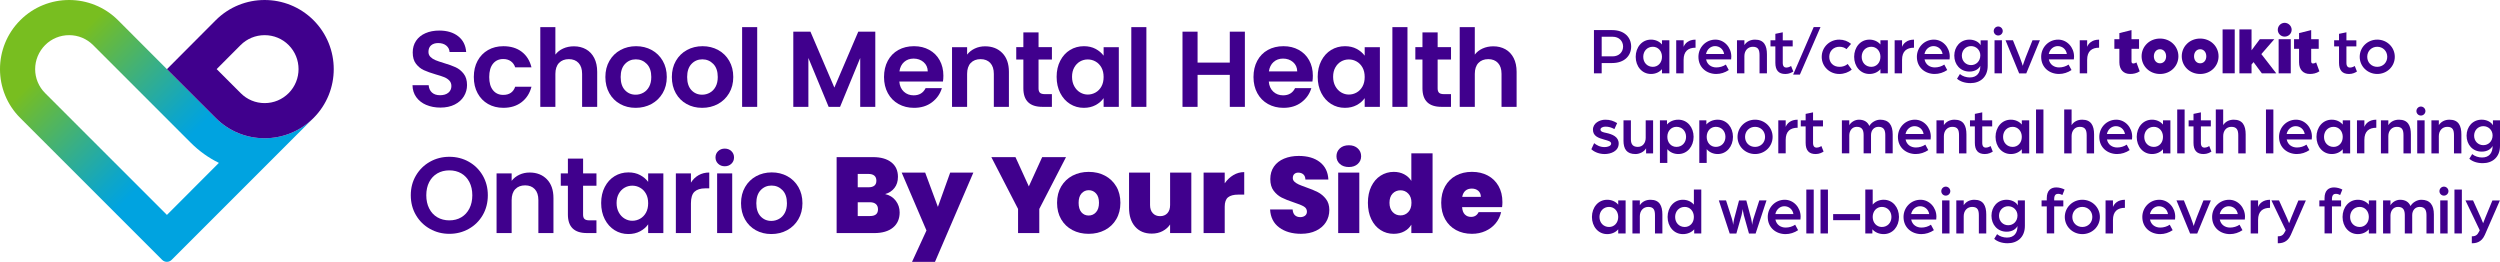<?xml version="1.0" encoding="UTF-8"?>
<svg id="Layer_1" xmlns="http://www.w3.org/2000/svg" xmlns:xlink="http://www.w3.org/1999/xlink" viewBox="0 0 2033.65 213">
  <defs>
    <style>
      .cls-1 {
        fill: #40008d;
      }

      .cls-2 {
        fill: url(#linear-gradient);
      }
    </style>
    <linearGradient id="linear-gradient" x1="33.7" y1="-6.08" x2="214.03" y2="174.24" gradientUnits="userSpaceOnUse">
      <stop offset=".18" stop-color="#78be20"/>
      <stop offset=".42" stop-color="#38af86"/>
      <stop offset=".58" stop-color="#0fa6c6"/>
      <stop offset=".66" stop-color="#00a3e0"/>
    </linearGradient>
  </defs>
  <g>
    <path class="cls-1" d="M346.73,85.35c-3.42-1.46-6.12-3.56-8.11-6.31-1.99-2.75-3.01-5.99-3.07-9.73h13.15c.18,2.51,1.06,4.5,2.67,5.96,1.61,1.46,3.81,2.19,6.62,2.19s5.11-.69,6.75-2.06c1.64-1.37,2.45-3.17,2.45-5.39,0-1.81-.55-3.3-1.66-4.47-1.11-1.17-2.5-2.09-4.16-2.76-1.66-.67-3.96-1.42-6.88-2.24-3.98-1.17-7.2-2.32-9.69-3.46-2.48-1.14-4.62-2.86-6.4-5.17-1.79-2.31-2.67-5.39-2.67-9.25,0-3.62.91-6.78,2.72-9.47,1.81-2.68,4.35-4.75,7.63-6.18,3.27-1.43,7.01-2.15,11.22-2.15,6.31,0,11.44,1.53,15.38,4.6,3.94,3.07,6.12,7.35,6.53,12.84h-13.5c-.12-2.1-1.01-3.84-2.67-5.21-1.67-1.37-3.87-2.06-6.62-2.06-2.4,0-4.31.62-5.74,1.84-1.43,1.22-2.15,3.01-2.15,5.34,0,1.64.54,2.99,1.62,4.08,1.08,1.08,2.42,1.96,4.03,2.63,1.61.67,3.87,1.45,6.79,2.33,3.97,1.17,7.22,2.34,9.73,3.5,2.51,1.17,4.67,2.92,6.49,5.26s2.72,5.41,2.72,9.2c0,3.27-.85,6.31-2.54,9.11-1.7,2.8-4.18,5.04-7.45,6.7-3.27,1.66-7.16,2.5-11.66,2.5-4.27,0-8.11-.73-11.53-2.19Z"/>
    <path class="cls-1" d="M388.5,49.46c2.04-3.77,4.88-6.69,8.5-8.76,3.62-2.07,7.77-3.11,12.45-3.11,6.02,0,11,1.51,14.95,4.52,3.94,3.01,6.59,7.23,7.93,12.66h-13.24c-.7-2.11-1.88-3.75-3.55-4.95-1.66-1.2-3.73-1.8-6.18-1.8-3.5,0-6.28,1.27-8.33,3.81-2.05,2.54-3.07,6.15-3.07,10.82s1.02,8.2,3.07,10.74c2.04,2.54,4.82,3.81,8.33,3.81,4.97,0,8.21-2.22,9.73-6.66h13.24c-1.34,5.26-4,9.44-7.98,12.53s-8.94,4.64-14.9,4.64c-4.68,0-8.82-1.04-12.45-3.11-3.62-2.07-6.46-5-8.5-8.77-2.05-3.77-3.07-8.16-3.07-13.19s1.02-9.42,3.07-13.19Z"/>
    <path class="cls-1" d="M476.68,40.08c2.86,1.61,5.1,3.97,6.7,7.1s2.41,6.88,2.41,11.26v28.49h-12.27v-26.82c0-3.86-.96-6.82-2.89-8.89-1.93-2.07-4.56-3.11-7.89-3.11s-6.06,1.04-8.02,3.11c-1.96,2.07-2.94,5.04-2.94,8.89v26.82h-12.27V22.07h12.27v22.35c1.58-2.11,3.68-3.75,6.31-4.95,2.63-1.2,5.55-1.8,8.77-1.8,3.68,0,6.95.8,9.82,2.41Z"/>
    <path class="cls-1" d="M504.46,84.61c-3.74-2.07-6.68-5.01-8.81-8.81-2.13-3.8-3.2-8.18-3.2-13.15s1.1-9.35,3.29-13.15c2.19-3.8,5.19-6.73,8.98-8.81,3.8-2.07,8.03-3.11,12.71-3.11s8.91,1.04,12.71,3.11c3.8,2.08,6.79,5.01,8.98,8.81,2.19,3.8,3.29,8.18,3.29,13.15s-1.13,9.35-3.37,13.15c-2.25,3.8-5.29,6.74-9.12,8.81-3.83,2.07-8.11,3.11-12.84,3.11s-8.88-1.04-12.62-3.11ZM523.35,75.4c1.96-1.08,3.52-2.7,4.69-4.86s1.75-4.79,1.75-7.89c0-4.61-1.21-8.16-3.64-10.65-2.43-2.48-5.39-3.73-8.9-3.73s-6.44,1.24-8.81,3.73c-2.37,2.48-3.55,6.03-3.55,10.65s1.15,8.17,3.46,10.65c2.31,2.48,5.21,3.73,8.72,3.73,2.22,0,4.31-.54,6.27-1.62Z"/>
    <path class="cls-1" d="M558.54,84.61c-3.74-2.07-6.68-5.01-8.81-8.81-2.13-3.8-3.2-8.18-3.2-13.15s1.1-9.35,3.29-13.15c2.19-3.8,5.19-6.73,8.98-8.81,3.8-2.07,8.03-3.11,12.71-3.11s8.91,1.04,12.71,3.11c3.8,2.08,6.79,5.01,8.98,8.81,2.19,3.8,3.29,8.18,3.29,13.15s-1.13,9.35-3.37,13.15c-2.25,3.8-5.29,6.74-9.12,8.81-3.83,2.07-8.11,3.11-12.84,3.11s-8.88-1.04-12.62-3.11ZM577.43,75.4c1.96-1.08,3.52-2.7,4.69-4.86,1.17-2.16,1.75-4.79,1.75-7.89,0-4.61-1.21-8.16-3.64-10.65-2.43-2.48-5.39-3.73-8.9-3.73s-6.44,1.24-8.81,3.73c-2.37,2.48-3.55,6.03-3.55,10.65s1.15,8.17,3.46,10.65c2.31,2.48,5.21,3.73,8.72,3.73,2.22,0,4.31-.54,6.27-1.62Z"/>
    <path class="cls-1" d="M615.95,22.07v64.86h-12.27V22.07h12.27Z"/>
    <path class="cls-1" d="M712.02,25.75v61.18h-12.27v-39.79l-16.39,39.79h-9.29l-16.48-39.79v39.79h-12.27V25.75h13.94l19.46,45.49,19.46-45.49h13.85Z"/>
    <path class="cls-1" d="M767.06,66.33h-35.5c.29,3.5,1.52,6.25,3.68,8.24,2.16,1.99,4.82,2.98,7.98,2.98,4.56,0,7.8-1.95,9.73-5.87h13.24c-1.4,4.68-4.09,8.52-8.06,11.53-3.97,3.01-8.85,4.51-14.64,4.51-4.68,0-8.87-1.04-12.58-3.11-3.71-2.07-6.61-5.01-8.68-8.81-2.07-3.8-3.11-8.18-3.11-13.15s1.02-9.43,3.07-13.23c2.04-3.8,4.91-6.72,8.59-8.77,3.68-2.04,7.92-3.07,12.71-3.07s8.75,1,12.4,2.98c3.65,1.99,6.49,4.81,8.5,8.46s3.02,7.85,3.02,12.58c0,1.75-.12,3.33-.35,4.73ZM754.7,58.09c-.06-3.15-1.2-5.68-3.42-7.58-2.22-1.9-4.94-2.85-8.15-2.85-3.04,0-5.6.92-7.67,2.76-2.07,1.84-3.35,4.39-3.81,7.67h23.05Z"/>
    <path class="cls-1" d="M815.36,43.15c3.56,3.65,5.35,8.75,5.35,15.29v28.49h-12.27v-26.82c0-3.86-.96-6.82-2.89-8.89s-4.56-3.11-7.89-3.11-6.06,1.04-8.02,3.11c-1.96,2.07-2.94,5.04-2.94,8.89v26.82h-12.27v-48.56h12.27v6.05c1.63-2.11,3.73-3.75,6.27-4.95,2.54-1.2,5.33-1.8,8.37-1.8,5.78,0,10.46,1.83,14.02,5.48Z"/>
    <path class="cls-1" d="M844.81,48.45v23.49c0,1.64.39,2.82,1.18,3.55s2.12,1.09,3.99,1.09h5.7v10.34h-7.71c-10.34,0-15.51-5.03-15.51-15.08v-23.4h-5.79v-10.08h5.79v-12.01h12.36v12.01h10.87v10.08h-10.87Z"/>
    <path class="cls-1" d="M862.47,49.42c1.96-3.8,4.62-6.72,7.98-8.77,3.36-2.04,7.11-3.07,11.26-3.07,3.62,0,6.79.73,9.51,2.19,2.72,1.46,4.89,3.3,6.53,5.52v-6.92h12.36v48.56h-12.36v-7.1c-1.58,2.28-3.75,4.16-6.53,5.66-2.78,1.49-5.98,2.23-9.6,2.23-4.09,0-7.82-1.05-11.18-3.15-3.36-2.11-6.02-5.07-7.98-8.89-1.96-3.83-2.94-8.23-2.94-13.2s.98-9.26,2.94-13.06ZM895.99,54.98c-1.17-2.13-2.75-3.77-4.73-4.91-1.99-1.14-4.12-1.71-6.4-1.71s-4.38.55-6.31,1.66-3.49,2.73-4.69,4.86c-1.2,2.13-1.8,4.66-1.8,7.58s.6,5.48,1.8,7.67c1.2,2.19,2.77,3.87,4.73,5.04,1.96,1.17,4.05,1.75,6.27,1.75s4.41-.57,6.4-1.71c1.98-1.14,3.56-2.77,4.73-4.91,1.17-2.13,1.75-4.69,1.75-7.67s-.58-5.53-1.75-7.67Z"/>
    <path class="cls-1" d="M932.54,22.07v64.86h-12.27V22.07h12.27Z"/>
    <path class="cls-1" d="M1012.66,25.75v61.18h-12.27v-26.03h-26.21v26.03h-12.27V25.75h12.27v25.16h26.21v-25.16h12.27Z"/>
    <path class="cls-1" d="M1067.61,66.33h-35.5c.29,3.5,1.52,6.25,3.68,8.24s4.82,2.98,7.98,2.98c4.56,0,7.8-1.95,9.73-5.87h13.24c-1.4,4.68-4.09,8.52-8.06,11.53-3.97,3.01-8.85,4.51-14.64,4.51-4.68,0-8.87-1.04-12.58-3.11-3.71-2.07-6.61-5.01-8.68-8.81-2.07-3.8-3.11-8.18-3.11-13.15s1.02-9.43,3.07-13.23c2.04-3.8,4.91-6.72,8.59-8.77,3.68-2.04,7.92-3.07,12.71-3.07s8.75,1,12.4,2.98c3.65,1.99,6.49,4.81,8.5,8.46,2.02,3.65,3.02,7.85,3.02,12.58,0,1.75-.12,3.33-.35,4.73ZM1055.25,58.09c-.06-3.15-1.2-5.68-3.42-7.58-2.22-1.9-4.94-2.85-8.15-2.85-3.04,0-5.6.92-7.67,2.76-2.07,1.84-3.35,4.39-3.81,7.67h23.05Z"/>
    <path class="cls-1" d="M1074.84,49.42c1.96-3.8,4.62-6.72,7.98-8.77,3.36-2.04,7.11-3.07,11.26-3.07,3.62,0,6.79.73,9.51,2.19,2.72,1.46,4.89,3.3,6.53,5.52v-6.92h12.36v48.56h-12.36v-7.1c-1.58,2.28-3.75,4.16-6.53,5.66-2.78,1.49-5.98,2.23-9.6,2.23-4.09,0-7.82-1.05-11.18-3.15-3.36-2.11-6.02-5.07-7.98-8.89-1.96-3.83-2.94-8.23-2.94-13.2s.98-9.26,2.94-13.06ZM1108.37,54.98c-1.17-2.13-2.75-3.77-4.73-4.91-1.99-1.14-4.12-1.71-6.4-1.71s-4.38.55-6.31,1.66c-1.93,1.11-3.49,2.73-4.69,4.86-1.2,2.13-1.8,4.66-1.8,7.58s.6,5.48,1.8,7.67c1.2,2.19,2.77,3.87,4.73,5.04,1.96,1.17,4.05,1.75,6.27,1.75s4.41-.57,6.4-1.71c1.98-1.14,3.56-2.77,4.73-4.91,1.17-2.13,1.75-4.69,1.75-7.67s-.58-5.53-1.75-7.67Z"/>
    <path class="cls-1" d="M1144.92,22.07v64.86h-12.27V22.07h12.27Z"/>
    <path class="cls-1" d="M1169.46,48.45v23.49c0,1.64.39,2.82,1.18,3.55s2.12,1.09,3.99,1.09h5.7v10.34h-7.71c-10.34,0-15.51-5.03-15.51-15.08v-23.4h-5.79v-10.08h5.79v-12.01h12.36v12.01h10.87v10.08h-10.87Z"/>
    <path class="cls-1" d="M1224.59,40.08c2.86,1.61,5.1,3.97,6.7,7.1s2.41,6.88,2.41,11.26v28.49h-12.27v-26.82c0-3.86-.96-6.82-2.89-8.89s-4.56-3.11-7.89-3.11-6.06,1.04-8.02,3.11c-1.96,2.07-2.94,5.04-2.94,8.89v26.82h-12.27V22.07h12.27v22.35c1.58-2.11,3.68-3.75,6.31-4.95,2.63-1.2,5.55-1.8,8.77-1.8,3.68,0,6.95.8,9.82,2.41Z"/>
    <path class="cls-1" d="M349.76,186.18c-4.79-2.68-8.59-6.41-11.39-11.18-2.81-4.76-4.21-10.15-4.21-16.17s1.4-11.32,4.21-16.08,6.6-8.49,11.39-11.18c4.79-2.69,10.05-4.03,15.78-4.03s11.06,1.34,15.82,4.03c4.76,2.69,8.53,6.41,11.31,11.18,2.77,4.76,4.16,10.12,4.16,16.08s-1.39,11.41-4.16,16.17c-2.78,4.77-6.56,8.49-11.35,11.18-4.79,2.69-10.05,4.03-15.78,4.03s-10.99-1.34-15.78-4.03ZM375.26,176.76c2.81-1.66,5-4.05,6.58-7.14,1.58-3.1,2.37-6.69,2.37-10.78s-.79-7.67-2.37-10.74c-1.58-3.07-3.77-5.42-6.58-7.05s-6.05-2.46-9.73-2.46-6.94.82-9.77,2.46c-2.84,1.64-5.04,3.99-6.62,7.05-1.58,3.07-2.37,6.65-2.37,10.74s.79,7.68,2.37,10.78c1.58,3.1,3.78,5.48,6.62,7.14,2.83,1.66,6.09,2.5,9.77,2.5s6.92-.83,9.73-2.5Z"/>
    <path class="cls-1" d="M444.86,145.82c3.56,3.65,5.35,8.75,5.35,15.29v28.49h-12.27v-26.82c0-3.86-.96-6.82-2.89-8.89s-4.56-3.11-7.89-3.11-6.06,1.04-8.02,3.11c-1.96,2.07-2.94,5.04-2.94,8.89v26.82h-12.27v-48.56h12.27v6.05c1.63-2.11,3.73-3.75,6.27-4.95,2.54-1.2,5.33-1.8,8.37-1.8,5.78,0,10.46,1.83,14.02,5.48Z"/>
    <path class="cls-1" d="M474.31,151.12v23.49c0,1.64.39,2.82,1.18,3.55s2.12,1.09,3.99,1.09h5.7v10.34h-7.71c-10.34,0-15.51-5.03-15.51-15.08v-23.4h-5.79v-10.08h5.79v-12.01h12.36v12.01h10.87v10.08h-10.87Z"/>
    <path class="cls-1" d="M491.97,152.08c1.96-3.8,4.62-6.72,7.98-8.77,3.36-2.04,7.11-3.07,11.26-3.07,3.62,0,6.79.73,9.51,2.19,2.72,1.46,4.89,3.3,6.53,5.52v-6.92h12.36v48.56h-12.36v-7.1c-1.58,2.28-3.75,4.16-6.53,5.66-2.78,1.49-5.98,2.23-9.6,2.23-4.09,0-7.82-1.05-11.18-3.15-3.36-2.11-6.02-5.07-7.98-8.89-1.96-3.83-2.94-8.23-2.94-13.2s.98-9.26,2.94-13.06ZM525.5,157.65c-1.17-2.13-2.75-3.77-4.73-4.91-1.99-1.14-4.12-1.71-6.4-1.71s-4.38.55-6.31,1.66c-1.93,1.11-3.49,2.73-4.69,4.86-1.2,2.13-1.8,4.66-1.8,7.58s.6,5.48,1.8,7.67c1.2,2.19,2.77,3.87,4.73,5.04,1.96,1.17,4.05,1.75,6.27,1.75s4.41-.57,6.4-1.71c1.98-1.14,3.56-2.77,4.73-4.91,1.17-2.13,1.75-4.69,1.75-7.67s-.58-5.53-1.75-7.67Z"/>
    <path class="cls-1" d="M568.23,142.53c2.54-1.46,5.45-2.19,8.72-2.19v12.88h-3.24c-3.86,0-6.76.91-8.72,2.72-1.96,1.81-2.94,4.97-2.94,9.47v24.19h-12.27v-48.56h12.27v7.54c1.58-2.57,3.64-4.59,6.18-6.05Z"/>
    <path class="cls-1" d="M584.18,133.19c-1.43-1.37-2.15-3.08-2.15-5.13s.72-3.75,2.15-5.12c1.43-1.37,3.23-2.06,5.39-2.06s3.96.69,5.39,2.06c1.43,1.37,2.15,3.08,2.15,5.12s-.72,3.76-2.15,5.13c-1.43,1.37-3.23,2.06-5.39,2.06s-3.96-.69-5.39-2.06ZM595.62,141.04v48.56h-12.27v-48.56h12.27Z"/>
    <path class="cls-1" d="M614.81,187.27c-3.74-2.07-6.68-5.01-8.81-8.81-2.13-3.8-3.2-8.18-3.2-13.15s1.1-9.35,3.29-13.15c2.19-3.8,5.19-6.73,8.98-8.81,3.8-2.07,8.03-3.11,12.71-3.11s8.91,1.04,12.71,3.11c3.8,2.08,6.79,5.01,8.98,8.81,2.19,3.8,3.29,8.18,3.29,13.15s-1.13,9.35-3.37,13.15c-2.25,3.8-5.29,6.74-9.12,8.81-3.83,2.07-8.11,3.11-12.84,3.11s-8.88-1.04-12.62-3.11ZM633.7,178.07c1.96-1.08,3.52-2.7,4.69-4.86s1.75-4.79,1.75-7.89c0-4.61-1.21-8.16-3.64-10.65-2.43-2.48-5.39-3.73-8.9-3.73s-6.44,1.24-8.81,3.73c-2.37,2.48-3.55,6.03-3.55,10.65s1.15,8.17,3.46,10.65c2.31,2.48,5.21,3.73,8.72,3.73,2.22,0,4.31-.54,6.27-1.62Z"/>
    <path class="cls-1" d="M728.63,163.26c2.13,2.77,3.2,5.94,3.2,9.51,0,5.26-1.81,9.38-5.43,12.36-3.63,2.98-8.71,4.47-15.25,4.47h-30.59v-61.79h29.63c6.31,0,11.26,1.4,14.86,4.21,3.59,2.81,5.39,6.75,5.39,11.83,0,3.62-.95,6.65-2.85,9.07-1.9,2.42-4.43,4.08-7.58,4.95,3.62.82,6.5,2.62,8.63,5.39ZM697.73,152.35h8.68c4.32,0,6.49-1.78,6.49-5.34s-2.16-5.52-6.49-5.52h-8.68v10.87ZM714.21,170.31c0-1.87-.57-3.3-1.71-4.3-1.14-.99-2.76-1.49-4.87-1.49h-9.9v11.22h9.99c4.32,0,6.49-1.81,6.49-5.43Z"/>
    <path class="cls-1" d="M791.78,140.42l-31.2,72.58h-18.67l11.74-25.51-20.16-47.07h19.11l10.34,27.88,9.99-27.88h18.85Z"/>
    <path class="cls-1" d="M867.16,127.8l-21.74,42.16v19.63h-17.27v-19.63l-21.74-42.16h19.63l10.87,23.84,10.87-23.84h19.37Z"/>
    <path class="cls-1" d="M872.37,187.14c-3.89-2.04-6.94-4.97-9.16-8.76-2.22-3.8-3.33-8.27-3.33-13.41s1.12-9.52,3.37-13.32c2.25-3.8,5.32-6.72,9.2-8.76,3.88-2.04,8.28-3.07,13.19-3.07s9.3,1.02,13.19,3.07c3.88,2.04,6.95,4.97,9.2,8.76s3.37,8.24,3.37,13.32-1.12,9.54-3.37,13.37c-2.25,3.83-5.33,6.76-9.25,8.8-3.91,2.05-8.33,3.07-13.23,3.07s-9.31-1.02-13.19-3.07ZM891.57,172.64c1.61-1.78,2.41-4.34,2.41-7.67s-.8-5.87-2.41-7.63c-1.61-1.75-3.58-2.63-5.92-2.63s-4.29.88-5.87,2.63c-1.58,1.75-2.37,4.3-2.37,7.63s.76,5.96,2.28,7.72c1.52,1.75,3.48,2.63,5.87,2.63s4.4-.89,6-2.67Z"/>
    <path class="cls-1" d="M969.09,140.42v49.17h-17.27v-7.01c-1.46,2.22-3.48,4.02-6.05,5.39-2.57,1.37-5.52,2.06-8.85,2.06-5.73,0-10.24-1.88-13.54-5.65-3.3-3.77-4.95-8.9-4.95-15.38v-28.58h17.09v26.39c0,2.8.74,5.01,2.24,6.62,1.49,1.61,3.46,2.41,5.92,2.41s4.5-.8,5.96-2.41c1.46-1.61,2.19-3.81,2.19-6.62v-26.39h17.27Z"/>
    <path class="cls-1" d="M1003.28,142.44c2.75-1.63,5.7-2.45,8.85-2.45v18.32h-4.82c-3.74,0-6.52.73-8.33,2.19-1.81,1.46-2.72,4-2.72,7.63v21.47h-17.18v-49.17h17.18v8.68c1.93-2.8,4.27-5.02,7.01-6.66Z"/>
    <path class="cls-1" d="M1040.62,185.08c-4.62-3.42-7.1-8.31-7.45-14.68h18.32c.18,2.16.82,3.74,1.93,4.73,1.11,1,2.54,1.49,4.29,1.49,1.58,0,2.88-.4,3.9-1.18,1.02-.79,1.53-1.89,1.53-3.29,0-1.81-.85-3.21-2.54-4.21-1.7-.99-4.44-2.11-8.24-3.33-4.03-1.35-7.29-2.64-9.77-3.9-2.48-1.26-4.65-3.1-6.49-5.52-1.84-2.42-2.76-5.59-2.76-9.51s.99-7.38,2.98-10.21c1.99-2.84,4.73-4.98,8.24-6.44,3.51-1.46,7.48-2.19,11.92-2.19,7.19,0,12.93,1.68,17.22,5.04,4.29,3.36,6.59,8.08,6.88,14.15h-18.67c-.06-1.87-.63-3.27-1.71-4.21-1.08-.93-2.47-1.4-4.16-1.4-1.29,0-2.34.38-3.16,1.14-.82.76-1.23,1.84-1.23,3.24,0,1.17.45,2.17,1.36,3.02.91.84,2.03,1.57,3.37,2.19,1.34.61,3.33,1.39,5.96,2.32,3.91,1.35,7.14,2.67,9.69,3.99,2.54,1.32,4.73,3.16,6.57,5.52,1.84,2.37,2.76,5.36,2.76,8.98s-.92,6.98-2.76,9.9c-1.84,2.93-4.5,5.23-7.98,6.92-3.48,1.7-7.58,2.54-12.31,2.54-7.19,0-13.09-1.71-17.71-5.12Z"/>
    <path class="cls-1" d="M1089.92,133.37c-1.84-1.66-2.76-3.75-2.76-6.27s.92-4.7,2.76-6.4c1.84-1.69,4.28-2.54,7.32-2.54s5.39.85,7.23,2.54,2.76,3.83,2.76,6.4-.92,4.6-2.76,6.27-4.25,2.5-7.23,2.5-5.48-.83-7.32-2.5ZM1105.74,140.42v49.17h-17.18v-49.17h17.18Z"/>
    <path class="cls-1" d="M1115.51,151.64c1.84-3.8,4.37-6.72,7.58-8.76,3.21-2.04,6.78-3.07,10.69-3.07,3.15,0,5.97.66,8.46,1.97,2.48,1.32,4.42,3.11,5.83,5.39v-22.44h17.27v64.86h-17.27v-6.84c-1.34,2.28-3.24,4.09-5.7,5.43-2.45,1.35-5.35,2.02-8.68,2.02-3.92,0-7.47-1.02-10.65-3.07-3.19-2.04-5.7-4.98-7.54-8.8-1.84-3.83-2.76-8.29-2.76-13.37s.92-9.52,2.76-13.32ZM1145.58,157.51c-1.72-1.81-3.84-2.71-6.35-2.71s-4.7.89-6.4,2.67c-1.7,1.78-2.54,4.28-2.54,7.49s.85,5.66,2.54,7.5c1.69,1.84,3.83,2.76,6.4,2.76s4.63-.91,6.35-2.72,2.59-4.32,2.59-7.54-.86-5.63-2.59-7.45Z"/>
    <path class="cls-1" d="M1221.88,168.47h-32.52c.18,2.69.92,4.69,2.24,6,1.31,1.32,2.99,1.97,5.04,1.97,2.86,0,4.91-1.29,6.14-3.86h18.32c-.76,3.39-2.24,6.41-4.43,9.07-2.19,2.66-4.95,4.75-8.28,6.27-3.33,1.52-7.01,2.28-11.04,2.28-4.85,0-9.16-1.02-12.93-3.07-3.77-2.04-6.72-4.97-8.85-8.76-2.13-3.8-3.2-8.27-3.2-13.41s1.05-9.6,3.16-13.37c2.1-3.77,5.04-6.68,8.81-8.72,3.77-2.04,8.11-3.07,13.02-3.07s9.15,1,12.88,2.98c3.74,1.99,6.66,4.84,8.76,8.55,2.11,3.71,3.16,8.08,3.16,13.11,0,1.34-.09,2.68-.26,4.03ZM1204.61,160.15c0-2.11-.7-3.75-2.1-4.95-1.4-1.2-3.16-1.8-5.26-1.8s-3.83.57-5.17,1.71c-1.34,1.14-2.22,2.82-2.63,5.04h15.16Z"/>
  </g>
  <g>
    <path class="cls-2" d="M175.5,95.98l-39.71-39.71-39.77-39.82c-21.98-21.93-57.61-21.93-79.54,0-21.98,21.98-21.98,57.61,0,79.53l115.43,115.43c2.12,2.12,5.57,2.12,7.7,0l115.43-115.43c-21.98,21.98-57.61,21.98-79.54,0ZM135.79,174.83L36.71,75.75c-5.2-5.2-8.12-12.16-8.12-19.49s2.92-14.34,8.12-19.59c5.2-5.2,12.16-8.07,19.54-8.07s14.28,2.87,19.54,8.12l79.48,79.48c6.74,6.74,14.44,12.21,22.78,16.3l-42.26,42.32Z"/>
    <path class="cls-1" d="M255.04,16.45c-21.98-21.93-57.61-21.93-79.54,0l-39.71,39.82,39.71,39.71c21.93,21.98,57.55,21.98,79.54,0,21.93-21.93,21.93-57.55,0-79.53ZM234.81,75.75c-5.26,5.26-12.16,8.12-19.54,8.12s-14.28-2.87-19.49-8.12l-19.54-19.54,19.49-19.54c5.2-5.2,12.16-8.07,19.54-8.07s14.34,2.87,19.54,8.07c10.73,10.78,10.73,28.3,0,39.08Z"/>
  </g>
  <g>
    <path class="cls-1" d="M1296.61,24.48h14.81c10.09,0,15.46,6.02,15.46,13.4s-5.37,13.4-15.52,13.4h-8.46v8.36h-6.29V24.48ZM1311.8,45.85c5.26,0,8.52-3.58,8.52-7.98s-3.25-7.98-8.46-7.98h-8.95v15.95h8.9Z"/>
    <path class="cls-1" d="M1330.58,46.23c0-7.76,5.05-14,12.42-14,3.64,0,6.84,1.46,8.95,3.96v-3.42h6.02v26.86h-6.02v-3.36c-2.12,2.49-5.32,3.9-8.95,3.9-7.38,0-12.42-6.24-12.42-13.94ZM1351.96,46.23c0-4.72-3.15-8.19-7.43-8.19-4.56,0-7.81,3.47-7.81,8.19s3.26,8.14,7.81,8.14c4.23,0,7.43-3.36,7.43-8.14Z"/>
    <path class="cls-1" d="M1363.53,32.78h6.02v5.32c1.03-2.71,3.96-5.86,9.71-5.86v6.56c-5.91,0-9.71,2.82-9.71,9.87v10.96h-6.02v-26.86Z"/>
    <path class="cls-1" d="M1381.6,46.23c0-7.7,6.02-14,13.84-14,7.16,0,12.91,6.24,12.91,13.78,0,1.14-.16,2.33-.16,2.33h-20.35c.87,4.29,4.34,6.51,8.36,6.51,2.71,0,5.53-.82,7.7-2.33l2.39,4.45c-3.04,2.06-6.62,3.2-10.2,3.2-7.65,0-14.49-5.1-14.49-13.94ZM1402.49,43.9c-.6-3.85-3.69-6.4-7.38-6.4-3.47,0-6.51,2.55-7.32,6.4h14.7Z"/>
    <path class="cls-1" d="M1412.97,32.78h6.02v3.85c2.01-2.98,5.1-4.39,8.68-4.39,7.27,0,9.66,4.83,9.66,11.99v15.41h-6.02v-14.65c0-4.39-.98-6.94-5.48-6.94-3.96,0-6.84,3.09-6.84,7.54v14.05h-6.02v-26.86Z"/>
    <path class="cls-1" d="M1444.18,51.01v-13.29h-3.96v-4.94h3.96v-5.26l6.02-1.25v6.51h8.08v4.94h-8.08v13.46c0,2.87,1.35,3.79,2.87,3.79,2.12,0,3.91-1.3,3.91-1.3l1.79,4.5c-1.25.81-3.42,2.01-6.45,2.01-5.48,0-8.14-2.98-8.14-9.17Z"/>
    <path class="cls-1" d="M1475.38,22.03h5.53l-16.77,38.63h-5.48l16.71-38.63Z"/>
    <path class="cls-1" d="M1481.9,46.23c0-7.81,6.35-14,14.27-14,3.69,0,7.05,1.3,9.6,3.47l-3.74,4.29c-1.35-1.25-3.36-1.95-5.75-1.95-4.72,0-8.25,3.42-8.25,8.19s3.26,8.14,8.41,8.14c2.5,0,4.99-.87,6.56-2.33l3.31,4.56c-2.6,2.23-6.24,3.58-10.15,3.58-7.92,0-14.27-6.13-14.27-13.94Z"/>
    <path class="cls-1" d="M1508.28,46.23c0-7.76,5.05-14,12.42-14,3.64,0,6.84,1.46,8.95,3.96v-3.42h6.02v26.86h-6.02v-3.36c-2.12,2.49-5.32,3.9-8.95,3.9-7.38,0-12.42-6.24-12.42-13.94ZM1529.65,46.23c0-4.72-3.15-8.19-7.43-8.19-4.56,0-7.81,3.47-7.81,8.19s3.26,8.14,7.81,8.14c4.23,0,7.43-3.36,7.43-8.14Z"/>
    <path class="cls-1" d="M1541.22,32.78h6.02v5.32c1.03-2.71,3.96-5.86,9.71-5.86v6.56c-5.91,0-9.71,2.82-9.71,9.87v10.96h-6.02v-26.86Z"/>
    <path class="cls-1" d="M1559.3,46.23c0-7.7,6.02-14,13.84-14,7.16,0,12.91,6.24,12.91,13.78,0,1.14-.16,2.33-.16,2.33h-20.35c.87,4.29,4.34,6.51,8.36,6.51,2.71,0,5.53-.82,7.7-2.33l2.39,4.45c-3.04,2.06-6.62,3.2-10.2,3.2-7.65,0-14.49-5.1-14.49-13.94ZM1580.19,43.9c-.6-3.85-3.69-6.4-7.38-6.4-3.47,0-6.51,2.55-7.32,6.4h14.7Z"/>
    <path class="cls-1" d="M1591.97,64.03l2.33-3.8c2.12,1.84,5.26,2.77,8.03,2.77,5.75,0,8.57-3.69,8.57-9.17v-.22c-1.09,2.17-3.96,4.61-8.84,4.61-7.43,0-12.32-5.75-12.32-12.97s4.88-13.02,12.32-13.02c4.07,0,7.7,1.9,9.11,4.56v-4.01h5.75v20.72c0,9.39-6.29,14.11-14,14.11-4.61,0-8.46-1.36-10.96-3.58ZM1610.91,45.04c0-4.28-3.31-7.54-7.54-7.54s-7.49,3.31-7.49,7.76,3.26,7.7,7.49,7.7,7.54-3.25,7.54-7.92Z"/>
    <path class="cls-1" d="M1621.82,25.24c0-2.01,1.63-3.69,3.64-3.69s3.69,1.68,3.69,3.69-1.68,3.64-3.69,3.64-3.64-1.63-3.64-3.64ZM1622.47,32.78h6.02v26.86h-6.02v-26.86Z"/>
    <path class="cls-1" d="M1631.43,32.78h6.02l5.48,13.56c1.41,3.47,2.49,7.22,2.49,7.22,0,0,1.14-3.8,2.49-7.16l5.43-13.62h6.02l-11.07,26.91h-5.8l-11.07-26.91Z"/>
    <path class="cls-1" d="M1660.41,46.23c0-7.7,6.02-14,13.84-14,7.16,0,12.91,6.24,12.91,13.78,0,1.14-.16,2.33-.16,2.33h-20.35c.87,4.29,4.34,6.51,8.36,6.51,2.71,0,5.53-.82,7.7-2.33l2.39,4.45c-3.04,2.06-6.62,3.2-10.2,3.2-7.65,0-14.49-5.1-14.49-13.94ZM1681.3,43.9c-.6-3.85-3.69-6.4-7.38-6.4-3.47,0-6.51,2.55-7.32,6.4h14.7Z"/>
    <path class="cls-1" d="M1691.79,32.78h6.02v5.32c1.03-2.71,3.96-5.86,9.71-5.86v6.56c-5.91,0-9.71,2.82-9.71,9.87v10.96h-6.02v-26.86Z"/>
    <path class="cls-1" d="M1724.02,50.68v-10.96h-4.07v-7.81h4.07v-4.99l9.87-2.44v7.43h6.13v7.81h-6.13v10.2c0,1.3.65,1.73,1.52,1.73.81,0,1.79-.38,2.5-.86l2.66,7.21c-2.39,1.68-5.32,2.17-7.76,2.17-5.32,0-8.79-3.42-8.79-9.49Z"/>
    <path class="cls-1" d="M1742.1,45.8c0-8.03,6.45-14.43,14.97-14.43s14.97,6.4,14.97,14.43-6.46,14.38-14.97,14.38-14.97-6.4-14.97-14.38ZM1762.06,45.8c0-3.31-2.06-5.75-4.99-5.75s-4.99,2.44-4.99,5.75,2.06,5.7,4.99,5.7,4.99-2.33,4.99-5.7Z"/>
    <path class="cls-1" d="M1774.77,45.8c0-8.03,6.45-14.43,14.97-14.43s14.97,6.4,14.97,14.43-6.46,14.38-14.97,14.38-14.97-6.4-14.97-14.38ZM1794.74,45.8c0-3.31-2.06-5.75-4.99-5.75s-4.99,2.44-4.99,5.75,2.06,5.7,4.99,5.7,4.99-2.33,4.99-5.7Z"/>
    <path class="cls-1" d="M1807.99,23.93h9.87v35.7h-9.87V23.93Z"/>
    <path class="cls-1" d="M1821.67,23.93h9.87v16.98l6.73-9.01h11.77l-10.52,12.1,12.1,15.63h-11.72l-6.73-9.11-1.63,1.95v7.16h-9.87V23.93Z"/>
    <path class="cls-1" d="M1852.88,24.2c0-3.09,2.55-5.64,5.59-5.64s5.7,2.55,5.7,5.64-2.55,5.59-5.7,5.59-5.59-2.55-5.59-5.59ZM1853.58,31.91h9.87v27.72h-9.87v-27.72Z"/>
    <path class="cls-1" d="M1870.19,50.68v-10.96h-4.07v-7.81h4.07v-4.99l9.87-2.44v7.43h6.13v7.81h-6.13v10.2c0,1.3.65,1.73,1.52,1.73.81,0,1.79-.38,2.5-.86l2.66,7.21c-2.39,1.68-5.32,2.17-7.76,2.17-5.32,0-8.79-3.42-8.79-9.49Z"/>
    <path class="cls-1" d="M1902.7,51.01v-13.29h-3.96v-4.94h3.96v-5.26l6.02-1.25v6.51h8.08v4.94h-8.08v13.46c0,2.87,1.35,3.79,2.87,3.79,2.12,0,3.91-1.3,3.91-1.3l1.79,4.5c-1.25.81-3.42,2.01-6.45,2.01-5.48,0-8.14-2.98-8.14-9.17Z"/>
    <path class="cls-1" d="M1919.53,46.23c0-7.81,6.35-14,14.27-14s14.27,6.19,14.27,14-6.35,13.94-14.27,13.94-14.27-6.19-14.27-13.94ZM1941.93,46.23c0-4.72-3.53-8.19-8.14-8.19s-8.14,3.47-8.14,8.19,3.53,8.14,8.14,8.14,8.14-3.47,8.14-8.14Z"/>
    <path class="cls-1" d="M1294.49,121.4l2.28-4.94c1.74,1.41,4.5,3.2,8.52,3.2,2.44,0,5.32-.92,5.32-2.82s-2.71-2.44-5.37-3.2c-5.1-1.41-9.44-2.93-9.44-8.19s5.37-8.08,10.09-8.08c4.01,0,6.67,1.03,9.6,2.77l-2.23,4.88c-2.39-1.35-4.67-2.01-7.32-2.01-2.01,0-4.01.92-4.01,2.33,0,1.84,2.22,2.28,4.61,2.77,4.99,1.09,10.2,3.09,10.2,8.63,0,6.3-6.45,8.57-11.45,8.57-5.53,0-9.33-2.5-10.8-3.9Z"/>
    <path class="cls-1" d="M1320.65,114.23v-16.33h6.02v15.46c0,4.28,1.9,6.13,5.64,6.13,4.18,0,6.4-3.47,6.4-7.32v-14.27h6.02v26.86h-5.7v-4.12c-1.63,2.93-5.37,4.67-8.63,4.67-7.11,0-9.77-4.01-9.77-11.07Z"/>
    <path class="cls-1" d="M1350.28,97.9h5.75v3.36c2.17-2.49,5.48-3.9,9.22-3.9,7.38,0,12.42,6.24,12.42,13.94s-5.05,14-12.42,14c-3.64,0-6.84-1.46-8.95-3.96v11.18h-6.02v-34.61ZM1371.55,111.3c0-4.72-3.26-8.14-7.81-8.14-4.23,0-7.43,3.36-7.43,8.14s3.15,8.19,7.43,8.19c4.56,0,7.81-3.47,7.81-8.19Z"/>
    <path class="cls-1" d="M1382.31,97.9h5.75v3.36c2.17-2.49,5.48-3.9,9.22-3.9,7.38,0,12.42,6.24,12.42,13.94s-5.05,14-12.42,14c-3.64,0-6.84-1.46-8.95-3.96v11.18h-6.02v-34.61ZM1403.57,111.3c0-4.72-3.26-8.14-7.81-8.14-4.23,0-7.43,3.36-7.43,8.14s3.15,8.19,7.43,8.19c4.56,0,7.81-3.47,7.81-8.19Z"/>
    <path class="cls-1" d="M1413.41,111.36c0-7.81,6.35-14,14.27-14s14.27,6.19,14.27,14-6.35,13.94-14.27,13.94-14.27-6.19-14.27-13.94ZM1435.81,111.36c0-4.72-3.53-8.19-8.14-8.19s-8.14,3.47-8.14,8.19,3.53,8.14,8.14,8.14,8.14-3.47,8.14-8.14Z"/>
    <path class="cls-1" d="M1446.57,97.9h6.02v5.32c1.03-2.71,3.96-5.86,9.71-5.86v6.56c-5.91,0-9.71,2.82-9.71,9.87v10.96h-6.02v-26.86Z"/>
    <path class="cls-1" d="M1468.82,116.13v-13.29h-3.96v-4.94h3.96v-5.26l6.02-1.25v6.51h8.08v4.94h-8.08v13.46c0,2.87,1.35,3.79,2.87,3.79,2.12,0,3.91-1.3,3.91-1.3l1.79,4.5c-1.25.81-3.42,2.01-6.45,2.01-5.48,0-8.14-2.98-8.14-9.17Z"/>
    <path class="cls-1" d="M1498.29,97.9h6.02v3.96c1.41-2.5,4.56-4.5,7.87-4.5,4.23,0,7.05,1.84,8.46,5.1,1.79-3.15,5.59-5.1,8.79-5.1,7.05,0,10.2,4.34,10.2,11.93v15.46h-6.02v-14.65c0-3.75-.81-6.94-5.53-6.94-3.85,0-6.08,3.04-6.08,6.67v14.92h-6.02v-14.65c0-3.75-.81-6.94-5.53-6.94-4.01,0-6.13,3.42-6.13,7.05v14.54h-6.02v-26.86Z"/>
    <path class="cls-1" d="M1543.88,111.36c0-7.7,6.02-14,13.84-14,7.16,0,12.91,6.24,12.91,13.78,0,1.14-.16,2.33-.16,2.33h-20.35c.87,4.29,4.34,6.51,8.36,6.51,2.71,0,5.53-.82,7.7-2.33l2.39,4.45c-3.04,2.06-6.62,3.2-10.2,3.2-7.65,0-14.49-5.1-14.49-13.94ZM1564.77,109.03c-.6-3.85-3.69-6.4-7.38-6.4-3.47,0-6.51,2.55-7.32,6.4h14.7Z"/>
    <path class="cls-1" d="M1575.25,97.9h6.02v3.85c2.01-2.98,5.1-4.39,8.68-4.39,7.27,0,9.66,4.83,9.66,11.99v15.41h-6.02v-14.65c0-4.39-.98-6.94-5.48-6.94-3.96,0-6.84,3.09-6.84,7.54v14.05h-6.02v-26.86Z"/>
    <path class="cls-1" d="M1606.46,116.13v-13.29h-3.96v-4.94h3.96v-5.26l6.02-1.25v6.51h8.08v4.94h-8.08v13.46c0,2.87,1.35,3.79,2.87,3.79,2.12,0,3.91-1.3,3.91-1.3l1.79,4.5c-1.25.81-3.42,2.01-6.45,2.01-5.48,0-8.14-2.98-8.14-9.17Z"/>
    <path class="cls-1" d="M1623.29,111.36c0-7.76,5.05-14,12.42-14,3.64,0,6.84,1.46,8.95,3.96v-3.42h6.02v26.86h-6.02v-3.36c-2.12,2.49-5.32,3.9-8.95,3.9-7.38,0-12.42-6.24-12.42-13.94ZM1644.66,111.36c0-4.72-3.15-8.19-7.43-8.19-4.56,0-7.81,3.47-7.81,8.19s3.26,8.14,7.81,8.14c4.23,0,7.43-3.36,7.43-8.14Z"/>
    <path class="cls-1" d="M1656.23,89.06h6.02v35.7h-6.02v-35.7Z"/>
    <path class="cls-1" d="M1679.14,89.06h6.02v12.69c1.95-2.98,5.05-4.39,8.63-4.39,7.05,0,9.66,4.61,9.66,11.99v15.41h-6.02v-14.65c0-4.39-1.19-6.94-5.64-6.94-4.18,0-6.62,3.31-6.62,7.49v14.1h-6.02v-35.7Z"/>
    <path class="cls-1" d="M1707.69,111.36c0-7.7,6.02-14,13.84-14,7.16,0,12.91,6.24,12.91,13.78,0,1.14-.16,2.33-.16,2.33h-20.35c.87,4.29,4.34,6.51,8.36,6.51,2.71,0,5.53-.82,7.7-2.33l2.39,4.45c-3.04,2.06-6.62,3.2-10.2,3.2-7.65,0-14.49-5.1-14.49-13.94ZM1728.57,109.03c-.6-3.85-3.69-6.4-7.38-6.4-3.47,0-6.51,2.55-7.32,6.4h14.7Z"/>
    <path class="cls-1" d="M1738.14,111.36c0-7.76,5.05-14,12.42-14,3.64,0,6.84,1.46,8.95,3.96v-3.42h6.02v26.86h-6.02v-3.36c-2.12,2.49-5.32,3.9-8.95,3.9-7.38,0-12.42-6.24-12.42-13.94ZM1759.51,111.36c0-4.72-3.15-8.19-7.43-8.19-4.56,0-7.81,3.47-7.81,8.19s3.26,8.14,7.81,8.14c4.23,0,7.43-3.36,7.43-8.14Z"/>
    <path class="cls-1" d="M1771.08,89.06h6.02v35.7h-6.02v-35.7Z"/>
    <path class="cls-1" d="M1784.32,116.13v-13.29h-3.96v-4.94h3.96v-5.26l6.02-1.25v6.51h8.08v4.94h-8.08v13.46c0,2.87,1.35,3.79,2.87,3.79,2.12,0,3.91-1.3,3.91-1.3l1.79,4.5c-1.25.81-3.42,2.01-6.45,2.01-5.48,0-8.14-2.98-8.14-9.17Z"/>
    <path class="cls-1" d="M1802.45,89.06h6.02v12.69c1.95-2.98,5.05-4.39,8.63-4.39,7.05,0,9.66,4.61,9.66,11.99v15.41h-6.02v-14.65c0-4.39-1.19-6.94-5.64-6.94-4.18,0-6.62,3.31-6.62,7.49v14.1h-6.02v-35.7Z"/>
    <path class="cls-1" d="M1843.27,89.06h6.02v35.7h-6.02v-35.7Z"/>
    <path class="cls-1" d="M1853.91,111.36c0-7.7,6.02-14,13.84-14,7.16,0,12.91,6.24,12.91,13.78,0,1.14-.16,2.33-.16,2.33h-20.35c.87,4.29,4.34,6.51,8.36,6.51,2.71,0,5.53-.82,7.7-2.33l2.39,4.45c-3.04,2.06-6.62,3.2-10.2,3.2-7.65,0-14.49-5.1-14.49-13.94ZM1874.79,109.03c-.6-3.85-3.69-6.4-7.38-6.4-3.47,0-6.51,2.55-7.32,6.4h14.7Z"/>
    <path class="cls-1" d="M1884.36,111.36c0-7.76,5.05-14,12.42-14,3.64,0,6.84,1.46,8.95,3.96v-3.42h6.02v26.86h-6.02v-3.36c-2.12,2.49-5.32,3.9-8.95,3.9-7.38,0-12.42-6.24-12.42-13.94ZM1905.73,111.36c0-4.72-3.15-8.19-7.43-8.19-4.56,0-7.81,3.47-7.81,8.19s3.26,8.14,7.81,8.14c4.23,0,7.43-3.36,7.43-8.14Z"/>
    <path class="cls-1" d="M1917.3,97.9h6.02v5.32c1.03-2.71,3.96-5.86,9.71-5.86v6.56c-5.91,0-9.71,2.82-9.71,9.87v10.96h-6.02v-26.86Z"/>
    <path class="cls-1" d="M1936.79,97.9h6.02v3.85c2.01-2.98,5.1-4.39,8.68-4.39,7.27,0,9.66,4.83,9.66,11.99v15.41h-6.02v-14.65c0-4.39-.98-6.94-5.48-6.94-3.96,0-6.84,3.09-6.84,7.54v14.05h-6.02v-26.86Z"/>
    <path class="cls-1" d="M1965.66,90.36c0-2.01,1.63-3.69,3.64-3.69s3.69,1.68,3.69,3.69-1.68,3.64-3.69,3.64-3.64-1.63-3.64-3.64ZM1966.31,97.9h6.02v26.86h-6.02v-26.86Z"/>
    <path class="cls-1" d="M1977.87,97.9h6.02v3.85c2.01-2.98,5.1-4.39,8.68-4.39,7.27,0,9.66,4.83,9.66,11.99v15.41h-6.02v-14.65c0-4.39-.98-6.94-5.48-6.94-3.96,0-6.84,3.09-6.84,7.54v14.05h-6.02v-26.86Z"/>
    <path class="cls-1" d="M2008.7,129.15l2.33-3.8c2.12,1.84,5.26,2.77,8.03,2.77,5.75,0,8.57-3.69,8.57-9.17v-.22c-1.09,2.17-3.96,4.61-8.84,4.61-7.43,0-12.32-5.75-12.32-12.97s4.88-13.02,12.32-13.02c4.07,0,7.7,1.9,9.11,4.56v-4.01h5.75v20.72c0,9.39-6.29,14.11-14,14.11-4.61,0-8.46-1.36-10.96-3.58ZM2027.63,110.17c0-4.28-3.31-7.54-7.54-7.54s-7.49,3.31-7.49,7.76,3.26,7.7,7.49,7.7,7.54-3.25,7.54-7.92Z"/>
    <path class="cls-1" d="M1294.98,176.5c0-7.76,5.05-14,12.42-14,3.64,0,6.84,1.46,8.95,3.96v-3.42h6.02v26.86h-6.02v-3.36c-2.12,2.49-5.32,3.9-8.95,3.9-7.38,0-12.42-6.24-12.42-13.94ZM1316.35,176.5c0-4.72-3.15-8.19-7.43-8.19-4.56,0-7.81,3.47-7.81,8.19s3.26,8.14,7.81,8.14c4.23,0,7.43-3.36,7.43-8.14Z"/>
    <path class="cls-1" d="M1327.92,163.04h6.02v3.85c2.01-2.98,5.1-4.39,8.68-4.39,7.27,0,9.66,4.83,9.66,11.99v15.41h-6.02v-14.65c0-4.39-.98-6.94-5.48-6.94-3.96,0-6.84,3.09-6.84,7.54v14.05h-6.02v-26.86Z"/>
    <path class="cls-1" d="M1356.53,176.5c0-7.76,5.05-14,12.42-14,3.64,0,6.84,1.46,8.95,3.96v-12.26h6.02v35.7h-5.75v-3.36c-2.17,2.49-5.48,3.9-9.22,3.9-7.38,0-12.42-6.24-12.42-13.94ZM1377.9,176.5c0-4.72-3.15-8.19-7.43-8.19-4.56,0-7.81,3.47-7.81,8.19s3.26,8.14,7.81,8.14c4.23,0,7.43-3.36,7.43-8.14Z"/>
    <path class="cls-1" d="M1398.21,163.04h5.86l4.77,14.86c.71,2.17,1.03,5.05,1.03,5.05,0,0,.27-2.88.81-4.99l3.96-14.92h5.91l3.96,14.92c.54,2.11.81,4.99.81,4.99,0,0,.32-2.88,1.03-5.05l4.77-14.86h5.86l-8.84,26.91h-5.42l-4.18-14.92c-.54-2.01-.92-4.99-.92-4.99,0,0-.38,2.99-.92,4.99l-4.23,14.92h-5.42l-8.84-26.91Z"/>
    <path class="cls-1" d="M1437.99,176.5c0-7.7,6.02-14,13.84-14,7.16,0,12.91,6.24,12.91,13.78,0,1.14-.16,2.33-.16,2.33h-20.35c.87,4.29,4.34,6.51,8.36,6.51,2.71,0,5.53-.82,7.7-2.33l2.39,4.45c-3.04,2.06-6.62,3.2-10.2,3.2-7.65,0-14.49-5.1-14.49-13.94ZM1458.88,174.16c-.6-3.85-3.69-6.4-7.38-6.4-3.47,0-6.51,2.55-7.32,6.4h14.7Z"/>
    <path class="cls-1" d="M1469.37,154.2h6.02v35.7h-6.02v-35.7Z"/>
    <path class="cls-1" d="M1480.93,154.2h6.02v35.7h-6.02v-35.7Z"/>
    <path class="cls-1" d="M1491.19,174.16h21.92v4.94h-21.92v-4.94Z"/>
    <path class="cls-1" d="M1523.1,186.53v3.36h-5.75v-35.7h6.02v12.26c2.12-2.5,5.32-3.96,8.95-3.96,7.38,0,12.42,6.24,12.42,14s-5.05,13.94-12.42,13.94c-3.74,0-7.05-1.41-9.22-3.9ZM1538.61,176.5c0-4.72-3.26-8.19-7.81-8.19-4.28,0-7.43,3.47-7.43,8.19s3.2,8.14,7.43,8.14c4.56,0,7.81-3.42,7.81-8.14Z"/>
    <path class="cls-1" d="M1548.44,176.5c0-7.7,6.02-14,13.84-14,7.16,0,12.91,6.24,12.91,13.78,0,1.14-.16,2.33-.16,2.33h-20.35c.87,4.29,4.34,6.51,8.36,6.51,2.71,0,5.53-.82,7.7-2.33l2.39,4.45c-3.04,2.06-6.62,3.2-10.2,3.2-7.65,0-14.49-5.1-14.49-13.94ZM1569.33,174.16c-.6-3.85-3.69-6.4-7.38-6.4-3.47,0-6.51,2.55-7.32,6.4h14.7Z"/>
    <path class="cls-1" d="M1579.16,155.5c0-2.01,1.63-3.69,3.64-3.69s3.69,1.68,3.69,3.69-1.68,3.64-3.69,3.64-3.64-1.63-3.64-3.64ZM1579.82,163.04h6.02v26.86h-6.02v-26.86Z"/>
    <path class="cls-1" d="M1591.38,163.04h6.02v3.85c2.01-2.98,5.1-4.39,8.68-4.39,7.27,0,9.66,4.83,9.66,11.99v15.41h-6.02v-14.65c0-4.39-.98-6.94-5.48-6.94-3.96,0-6.84,3.09-6.84,7.54v14.05h-6.02v-26.86Z"/>
    <path class="cls-1" d="M1622.21,194.29l2.33-3.8c2.12,1.84,5.26,2.77,8.03,2.77,5.75,0,8.57-3.69,8.57-9.17v-.22c-1.09,2.17-3.96,4.61-8.84,4.61-7.43,0-12.32-5.75-12.32-12.97s4.88-13.02,12.32-13.02c4.07,0,7.7,1.9,9.11,4.56v-4.01h5.75v20.72c0,9.39-6.29,14.11-14,14.11-4.61,0-8.46-1.36-10.96-3.58ZM1641.14,175.3c0-4.28-3.31-7.54-7.54-7.54s-7.49,3.31-7.49,7.76,3.26,7.7,7.49,7.7,7.54-3.25,7.54-7.92Z"/>
    <path class="cls-1" d="M1664.97,167.92h-4.23v-4.88h4.23v-1.84c0-6.4,3.47-8.74,7.71-8.74,2.49,0,5.1.82,6.78,1.74l-1.79,4.45c-.6-.27-1.79-.98-3.47-.98s-3.2.86-3.2,4.18v1.19h7.43v4.88h-7.43v21.97h-6.02v-21.97Z"/>
    <path class="cls-1" d="M1679.63,176.5c0-7.81,6.35-14,14.27-14s14.27,6.19,14.27,14-6.35,13.94-14.27,13.94-14.27-6.19-14.27-13.94ZM1702.03,176.5c0-4.72-3.53-8.19-8.14-8.19s-8.14,3.47-8.14,8.19,3.53,8.14,8.14,8.14,8.14-3.47,8.14-8.14Z"/>
    <path class="cls-1" d="M1712.79,163.04h6.02v5.32c1.03-2.71,3.96-5.86,9.71-5.86v6.56c-5.91,0-9.71,2.82-9.71,9.87v10.96h-6.02v-26.86Z"/>
    <path class="cls-1" d="M1742.69,176.5c0-7.7,6.02-14,13.84-14,7.16,0,12.91,6.24,12.91,13.78,0,1.14-.16,2.33-.16,2.33h-20.35c.87,4.29,4.34,6.51,8.36,6.51,2.71,0,5.53-.82,7.7-2.33l2.39,4.45c-3.04,2.06-6.62,3.2-10.2,3.2-7.65,0-14.49-5.1-14.49-13.94ZM1763.58,174.16c-.6-3.85-3.69-6.4-7.38-6.4-3.47,0-6.51,2.55-7.32,6.4h14.7Z"/>
    <path class="cls-1" d="M1770.49,163.04h6.02l5.48,13.56c1.41,3.47,2.49,7.22,2.49,7.22,0,0,1.14-3.8,2.49-7.16l5.43-13.62h6.02l-11.07,26.91h-5.8l-11.07-26.91Z"/>
    <path class="cls-1" d="M1799.47,176.5c0-7.7,6.02-14,13.84-14,7.16,0,12.91,6.24,12.91,13.78,0,1.14-.16,2.33-.16,2.33h-20.35c.87,4.29,4.34,6.51,8.36,6.51,2.71,0,5.53-.82,7.7-2.33l2.39,4.45c-3.04,2.06-6.62,3.2-10.2,3.2-7.65,0-14.49-5.1-14.49-13.94ZM1820.36,174.16c-.6-3.85-3.69-6.4-7.38-6.4-3.47,0-6.51,2.55-7.32,6.4h14.7Z"/>
    <path class="cls-1" d="M1830.84,163.04h6.02v5.32c1.03-2.71,3.96-5.86,9.71-5.86v6.56c-5.91,0-9.71,2.82-9.71,9.87v10.96h-6.02v-26.86Z"/>
    <path class="cls-1" d="M1852.88,192.23c3.2,0,4.56-1.14,5.91-3.85l.54-1.09-11.61-24.25h6.18l6.46,14.32c.81,1.79,1.74,4.24,1.74,4.24,0,0,1.19-3.15,1.74-4.5l5.81-14.05h6.08l-12.26,28.05c-2.77,6.24-7.43,6.78-10.58,6.78v-5.64Z"/>
    <path class="cls-1" d="M1890.92,167.92h-4.23v-4.88h4.23v-1.84c0-6.4,3.47-8.74,7.71-8.74,2.49,0,5.1.82,6.78,1.74l-1.79,4.45c-.6-.27-1.79-.98-3.47-.98s-3.2.86-3.2,4.18v1.19h7.43v4.88h-7.43v21.97h-6.02v-21.97Z"/>
    <path class="cls-1" d="M1905.58,176.5c0-7.76,5.05-14,12.42-14,3.64,0,6.84,1.46,8.95,3.96v-3.42h6.02v26.86h-6.02v-3.36c-2.12,2.49-5.32,3.9-8.95,3.9-7.38,0-12.42-6.24-12.42-13.94ZM1926.95,176.5c0-4.72-3.15-8.19-7.43-8.19-4.56,0-7.81,3.47-7.81,8.19s3.26,8.14,7.81,8.14c4.23,0,7.43-3.36,7.43-8.14Z"/>
    <path class="cls-1" d="M1938.52,163.04h6.02v3.96c1.41-2.5,4.56-4.5,7.87-4.5,4.23,0,7.05,1.84,8.46,5.1,1.79-3.15,5.59-5.1,8.79-5.1,7.05,0,10.2,4.34,10.2,11.93v15.46h-6.02v-14.65c0-3.75-.81-6.94-5.53-6.94-3.85,0-6.08,3.04-6.08,6.67v14.92h-6.02v-14.65c0-3.75-.81-6.94-5.53-6.94-4.01,0-6.13,3.42-6.13,7.05v14.54h-6.02v-26.86Z"/>
    <path class="cls-1" d="M1984.39,155.5c0-2.01,1.63-3.69,3.64-3.69s3.69,1.68,3.69,3.69-1.68,3.64-3.69,3.64-3.64-1.63-3.64-3.64ZM1985.04,163.04h6.02v26.86h-6.02v-26.86Z"/>
    <path class="cls-1" d="M1996.6,154.2h6.02v35.7h-6.02v-35.7Z"/>
    <path class="cls-1" d="M2010.71,192.23c3.2,0,4.56-1.14,5.91-3.85l.54-1.09-11.61-24.25h6.18l6.46,14.32c.81,1.79,1.74,4.24,1.74,4.24,0,0,1.19-3.15,1.74-4.5l5.81-14.05h6.08l-12.26,28.05c-2.77,6.24-7.43,6.78-10.58,6.78v-5.64Z"/>
  </g>
</svg>